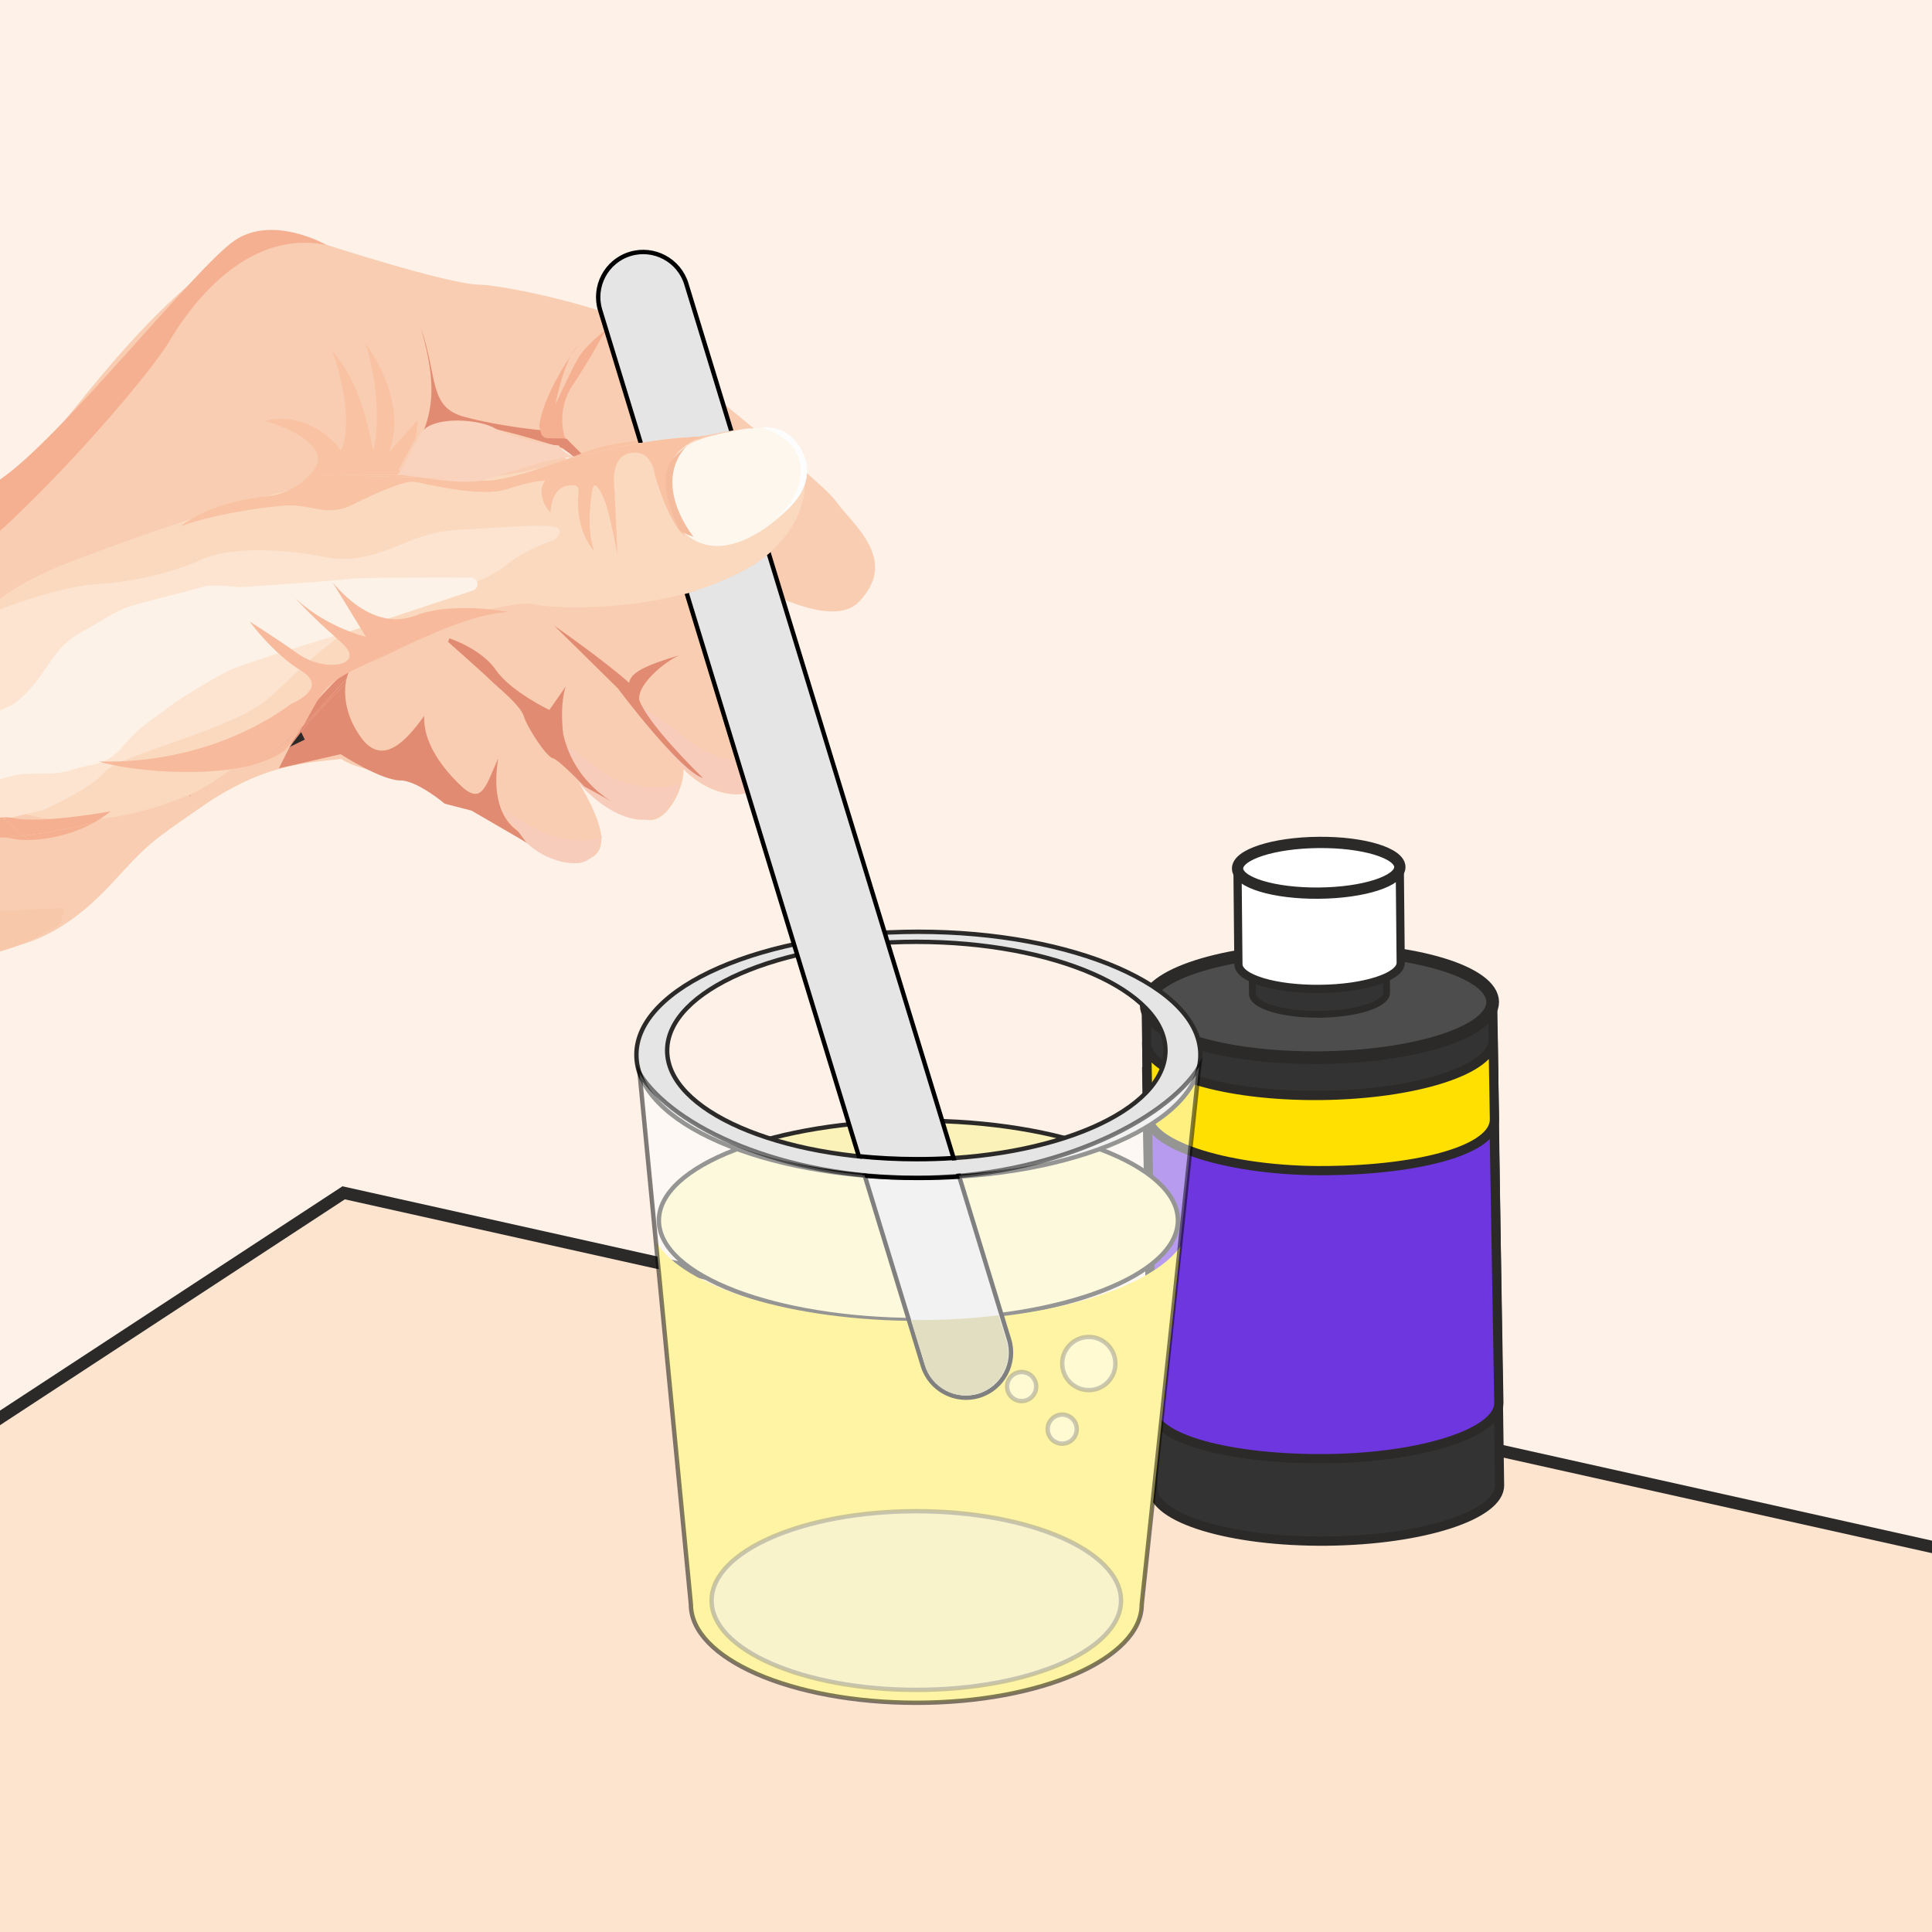 <?xml version="1.0" encoding="utf-8"?>
<!-- Generator: Adobe Illustrator 23.0.3, SVG Export Plug-In . SVG Version: 6.00 Build 0)  -->
<svg version="1.1" id="Layer_1" xmlns="http://www.w3.org/2000/svg" xmlns:xlink="http://www.w3.org/1999/xlink" x="0px" y="0px"
	 viewBox="0 0 250 250" style="enable-background:new 0 0 250 250;" xml:space="preserve">
<style type="text/css">
	.st0{fill-rule:evenodd;clip-rule:evenodd;fill:#FDF1E8;}
	.st1{clip-path:url(#SVGID_2_);}
	.st2{fill-rule:evenodd;clip-rule:evenodd;fill:#FCE4CF;stroke:#2B2A29;stroke-width:1.581;stroke-miterlimit:22.926;}
	.st3{fill-rule:evenodd;clip-rule:evenodd;fill:#333333;stroke:#2B2A29;stroke-width:1.195;stroke-miterlimit:22.926;}
	.st4{fill-rule:evenodd;clip-rule:evenodd;fill:#4D4D4D;stroke:#2B2A29;stroke-width:1.645;stroke-miterlimit:22.926;}
	.st5{fill-rule:evenodd;clip-rule:evenodd;fill:#333333;stroke:#2B2A29;stroke-width:0.877;stroke-miterlimit:22.926;}
	.st6{fill-rule:evenodd;clip-rule:evenodd;fill:#FFFFFF;stroke:#2B2A29;stroke-width:1.207;stroke-miterlimit:22.926;}
	.st7{fill-rule:evenodd;clip-rule:evenodd;fill:#6E36DE;stroke:#2B2A29;stroke-width:1.195;stroke-miterlimit:22.926;}
	.st8{fill-rule:evenodd;clip-rule:evenodd;fill:#FFFFFF;stroke:#2B2A29;stroke-width:1.06;stroke-miterlimit:22.926;}
	.st9{fill-rule:evenodd;clip-rule:evenodd;fill:#FFFFFF;stroke:#2B2A29;stroke-width:1.459;stroke-miterlimit:22.926;}
	
		.st10{fill-rule:evenodd;clip-rule:evenodd;fill:#FFE000;stroke:#2B2A29;stroke-width:1.195;stroke-linecap:round;stroke-linejoin:round;stroke-miterlimit:22.926;}
	.st11{fill-rule:evenodd;clip-rule:evenodd;fill:#FAF2B9;stroke:#2B2A29;stroke-width:0.567;stroke-miterlimit:22.926;}
	.st12{fill-rule:evenodd;clip-rule:evenodd;fill:#FFE947;}
	
		.st13{opacity:0.5;fill-rule:evenodd;clip-rule:evenodd;fill:#E5E5E5;stroke:#2B2A29;stroke-width:0.567;stroke-miterlimit:22.926;}
	.st14{fill-rule:evenodd;clip-rule:evenodd;fill:#E5E5E5;stroke:#2B2A29;stroke-width:0.567;stroke-miterlimit:22.926;}
	
		.st15{opacity:0.5;fill-rule:evenodd;clip-rule:evenodd;fill:#FFFFFF;stroke:#2B2A29;stroke-width:0.567;stroke-miterlimit:22.926;}
	.st16{fill-rule:evenodd;clip-rule:evenodd;fill:#F9CDB1;}
	.st17{fill-rule:evenodd;clip-rule:evenodd;fill:#E28B73;}
	.st18{fill-rule:evenodd;clip-rule:evenodd;fill:#FBD9BF;}
	.st19{fill-rule:evenodd;clip-rule:evenodd;fill:#FDF7EE;}
	.st20{fill-rule:evenodd;clip-rule:evenodd;fill:#FDFDFD;}
	.st21{fill-rule:evenodd;clip-rule:evenodd;fill:#F8C2A3;}
	.st22{fill-rule:evenodd;clip-rule:evenodd;fill:#F4BC9C;}
	.st23{fill-rule:evenodd;clip-rule:evenodd;fill:#F5B091;}
	.st24{fill-rule:evenodd;clip-rule:evenodd;fill:#FCE4D0;}
	.st25{fill-rule:evenodd;clip-rule:evenodd;fill:#FDF2E7;}
	.st26{fill-rule:evenodd;clip-rule:evenodd;fill:#F7BA9C;}
	.st27{fill-rule:evenodd;clip-rule:evenodd;fill:#F8C8AB;}
	.st28{fill-rule:evenodd;clip-rule:evenodd;fill:#F8CCBB;}
	.st29{fill-rule:evenodd;clip-rule:evenodd;fill:#FAD3BE;}
	.st30{fill-rule:evenodd;clip-rule:evenodd;fill:url(#SVGID_3_);}
	.st31{fill-rule:evenodd;clip-rule:evenodd;fill:#E5E5E5;stroke:#000000;stroke-width:0.567;stroke-miterlimit:22.926;}
	.st32{fill-rule:evenodd;clip-rule:evenodd;fill:#E5E5E5;}
	.st33{fill-rule:evenodd;clip-rule:evenodd;fill:url(#SVGID_4_);}
	
		.st34{opacity:0.5;fill-rule:evenodd;clip-rule:evenodd;fill:#FFFFFF;stroke:#000000;stroke-width:0.567;stroke-miterlimit:22.926;}
	.st35{fill-rule:evenodd;clip-rule:evenodd;}
	.st36{fill-rule:evenodd;clip-rule:evenodd;fill:#E2DEC2;}
</style>
<g>
	<rect x="0" y="0" class="st0" width="250" height="250"/>
	<g>
		<defs>
			<rect id="SVGID_1_" x="0" y="0" width="250" height="250"/>
		</defs>
		<clipPath id="SVGID_2_">
			<use xlink:href="#SVGID_1_"  style="overflow:visible;"/>
		</clipPath>
		<g class="st1">
			<polygon class="st2" points="386.19,230.53 44.47,154.35 -75.87,233.16 257.73,319.59 			"/>
			<g>
				<path class="st3" d="M170.67,122.85c-12.38,0.12-22.38,3.35-22.35,7.21l0.89,62.57c0.04,3.87,10.1,6.91,22.48,6.79
					c12.38-0.12,22.38-3.35,22.35-7.22l-0.89-62.57C193.11,125.77,183.05,122.73,170.67,122.85z"/>
				<path class="st4" d="M170.67,122.85c-12.38,0.12-22.38,3.35-22.35,7.22c0.04,3.87,10.1,6.91,22.48,6.79
					c12.38-0.12,22.38-3.35,22.35-7.21C193.11,125.77,183.05,122.73,170.67,122.85z"/>
				<path class="st5" d="M162.06,128.62c0.01,1.5,3.92,2.68,8.71,2.63c4.8-0.05,8.68-1.3,8.66-2.8l-0.1-10.25
					c-0.01-1.5-3.91-2.68-8.71-2.63c-4.8,0.05-8.68,1.3-8.66,2.8L162.06,128.62z"/>
				<path class="st6" d="M170.62,115.57c-4.8,0.05-8.68,1.3-8.66,2.8c0.01,1.5,3.92,2.68,8.71,2.63c4.8-0.05,8.68-1.3,8.66-2.8
					C179.32,116.7,175.42,115.52,170.62,115.57z"/>
				<path class="st7" d="M148.38,138.09l0.7,44.23c0.04,3.87,10.14,6.54,22.52,6.43c12.38-0.12,22.38-3.35,22.35-7.22l-0.74-43.87
					c0.04,3.87-9.97,7.1-22.35,7.22C158.48,145,148.41,141.96,148.38,138.09z"/>
				<path class="st8" d="M160.25,124.78c0.02,1.81,4.73,3.24,10.53,3.18c5.8-0.05,10.49-1.57,10.47-3.38l-0.12-12.39
					c-0.02-1.81-4.73-3.24-10.53-3.18c-5.8,0.05-10.49,1.57-10.47,3.38L160.25,124.78z"/>
				<path class="st9" d="M170.61,109.01c-5.8,0.05-10.49,1.57-10.47,3.38c0.02,1.81,4.73,3.24,10.53,3.18
					c5.8-0.05,10.49-1.57,10.47-3.38C181.12,110.38,176.4,108.95,170.61,109.01z"/>
				<path class="st10" d="M148.38,134.96l0.16,9.41c0.04,3.87,10.72,7.23,23.1,7.11c12.38-0.12,21.77-2.77,21.74-6.64l-0.17-10.31
					c0.04,3.87-9.97,7.1-22.35,7.22C158.48,141.87,148.41,138.83,148.38,134.96z"/>
			</g>
			<path class="st11" d="M118.84,145.02c18.55,0,33.58,5.77,33.58,12.9c0,7.12-15.03,12.9-33.58,12.9
				c-18.55,0-33.58-5.77-33.58-12.9C85.26,150.8,100.3,145.02,118.84,145.02z"/>
			<path class="st12" d="M152.75,161.29c-3.98,5.55-17.57,9.64-33.72,9.64c-16.7,0-30.65-4.37-34.09-10.22l4.53,46.89
				c0,7.03,13.06,12.73,29.17,12.73c16.11,0,29.17-5.7,29.17-12.73L152.75,161.29z"/>
			<ellipse class="st13" cx="118.57" cy="207.11" rx="26.49" ry="11.56"/>
			<path class="st14" d="M118.84,120.57c20.15,0,36.49,7.13,36.49,15.92c0,8.79-16.34,15.92-36.49,15.92
				c-20.15,0-36.49-7.13-36.49-15.92C82.35,127.7,98.69,120.57,118.84,120.57L118.84,120.57z M118.57,121.87
				c-17.8,0-32.24,6.3-32.24,14.07c0,7.77,14.43,14.07,32.24,14.07c17.8,0,32.24-6.3,32.24-14.07
				C150.81,128.17,136.38,121.87,118.57,121.87z"/>
			<path class="st15" d="M140.89,173c1.9,0,3.44,1.54,3.44,3.44c0,1.9-1.54,3.44-3.44,3.44s-3.44-1.54-3.44-3.44
				C137.45,174.54,138.99,173,140.89,173z"/>
			<path class="st15" d="M137.45,183.05c1.04,0,1.88,0.84,1.88,1.88c0,1.04-0.84,1.88-1.88,1.88c-1.04,0-1.88-0.84-1.88-1.88
				C135.57,183.9,136.41,183.05,137.45,183.05z"/>
			<path class="st15" d="M132.2,177.54c1.04,0,1.88,0.84,1.88,1.88c0,1.04-0.84,1.88-1.88,1.88c-1.04,0-1.88-0.84-1.88-1.88
				C130.32,178.38,131.16,177.54,132.2,177.54z"/>
			<g>
				<g>
					<path class="st16" d="M41.8,31.53c0,0,15.94,5.19,20.11,5.3c4.17,0.11,17.85,3.4,19.25,5.05c1.4,1.64,24.8,19.87,27.02,22.99
						c2.22,3.12,8.38,7.69,2.74,13.23c-4.75,4.08-18.22-5.38-18.22-5.38L75.18,59.46l-4.56-2.55c0,0,18.33,16.92,20.2,20.73
						c1.87,3.8,3.96,10.63,3.96,10.63s6.12,5.8,5.19,10.67c-0.93,4.87-7.07,5.13-11.53,0.59c0.12,2.84-2.78,8.07-5.51,6.2
						c-2.73-1.87-6.55-2.66-8.15-4.67c3.47,5.82,3.98,8.92,1.47,10.07c-2.51,1.15-8.75-0.95-12.49-6.38
						c-5.24-0.72-8.52-2.29-9.74-4.03c-5.24-0.72-8.3-1.44-9.86-2.51c-5.28,0.51-10.56,1.02-17.74,5.96
						c-7.17,4.95-7.17,4.95-11.85,10.03c-5.28,5.73-11.38,9.58-19.84,8.71c-8.46-0.87-12.47,0.19-20.73,1.87
						c-8.26,1.68-42.09,16.13-46.53,17.72c-6.65-8.06-23.26-44.57-23.26-44.57s14.49-2.23,21.14-3.74
						c6.66-1.52,33.93-12.52,41.51-14.55c7.09-1.9,18.73-6.78,22.48-10.05c3.36-2.93,12.91-8.13,17.51-13.34S30.05,24.74,41.8,31.53
						z"/>
					<path class="st17" d="M67.05,107.59c-0.17-0.21-3.8-2.06-2.58-9.45c-1.67,3.65-2.1,6.24-5.04,3.34
						c-2.67-2.63-4.67-5.69-4.54-8.85c-2.28,3.2-5.42,6.69-8.22,2.74c-2.54-3.49-2.33-7.36-1.26-8.92c1.07-1.56-5.45,4.9-6.23,6.66
						c-0.78,1.76-3.09,6.31-3.09,6.31l7.99-1.83c0,0,5.41,3.53,7.93,3.4c2.23,0.21,5.54,3.01,5.54,3.01l3.46,0.89l7.14,4.15
						L67.05,107.59z"/>
					<path class="st17" d="M74.89,59.59l-2.1-1.61c0,0-10.97-3.65-13.48-2.93c-2.5,0.72-5.48,1.35-6.86,6.16
						c2.51-6.05,5.04-8.48,1.96-18.93c2.29,6.53,0.99,10.4,5.68,11.66c4.69,1.27,9.97,1.73,9.97,1.73l3.29,1.14l2.33,2.34
						L74.89,59.59z"/>
					<path class="st18" d="M104.16,61.96c0,0,0.91,7.72-9.34,12.6c-10.25,4.87-23.42,4.22-25.93,3.59c-2.51-0.63-19,3.93-23.77,7.25
						c-4.77,3.32-12.27,14.07-21.41,17.78c-9.13,3.72-19,4.16-24.39,0.22c-7.59-5.55-13.75-21.78,9.87-30.73
						c23.49-8.9,39.01-12.6,45.46-11.18c6.13,1.32,15.55-0.66,18.34-1.94c2.8-1.28,14.38-3.25,15.99-2.79
						c1.6,0.46,3.84-0.38,3.84-0.38S102.44,53.74,104.16,61.96z"/>
					<path class="st19" d="M101.01,66.77c1.17-1.04,2.7-2.43,2.96-4.7c0.22-1.98-0.59-4.05-2.06-5.31c-2.31-1.99-5.46-1.33-7.8-0.83
						c-2.67,0.56-6.19,1.3-7.58,4.36c-1.47,3.25,0.12,7.71,3.18,9.52C94.43,72.59,100.07,67.6,101.01,66.77z"/>
					<path class="st20" d="M100.43,67.05c0,0,5.74-3.39,3.46-8.45c-1.74-3.87-5.41-3.29-5.41-3.29s3.49,0.89,4.62,3.32
						C104.4,61.43,103.17,64.72,100.43,67.05z"/>
					<path class="st21" d="M88.66,69.39c0,0-3.63-6.33-1.81-9.58c1.55-2.98,4.75-3.42,4.75-3.42l-5.78,0.37c0,0-6.14,0.26-9.59,1.57
						c-3.45,1.31-10.85,4.2-13.94,3.86c-3.09-0.34-9.77-0.93-9.77-0.93l-0.97-0.43l2.26-4.22l0.26-2.26c0,0-3.66,4.09-3.77,4.21
						c-0.11,0.12,3-5.6-2.99-14.12c2.12,6.99,1.43,12.39,0.98,13.97c-1.15-6.32-2.82-10.11-5.26-12.98
						c2.82,8.35,1.46,12.13,1.12,12.92c-1.96-2.78-5.94-4.93-9.82-3.87c4.1,1.17,7.65,3.44,6.66,5.68
						c-0.99,2.24-4.05,3.82-6.05,4.02c-2,0.2-7.65,0.92-11.55,3.93c4.08-1.48,9.7-2.36,13.33-2.68c3.63-0.32,5.49,1.61,8.99-0.15
						c3.5-1.76,6.76-3.08,7.92-2.94c1.17,0.14,8.49,2.12,12.02,0.95c3.52-1.17,4.95-1.11,4.95-1.11s-1.47,1.6,0.67,4.16
						c0.03-0.92,0.36-3.16,2.17-3.5c1.81-0.34,1.47,0.58,1.4,1.76c-0.07,1.19,0.09,4.42,2.09,6.7c-1.08-3.03-0.4-7.16-0.2-8.11
						c0.2-0.96,0.97,0.01,1.61,1.71c0.64,1.7,1.6,6.91,1.6,6.91l-0.37-8.2c0,0-0.7-4.09,1.59-4.87c2.29-0.78,3.31,1.07,3.5,2.17
						C84.81,62.03,86.75,68.03,88.66,69.39z"/>
					<path class="st22" d="M89.74,69.45c0,0-5.54-6.72-0.85-11.78c-1.9,1.66-4.55,2.92-1.12,10.62
						C88.14,69.04,89.74,69.45,89.74,69.45z"/>
					<path class="st23" d="M42.26,31.71c0,0-6.93-4-11.93-0.57C25.34,34.57,8.01,56.52,0.14,61.96c-7.86,5.45-21.9,15.9-28.99,17.29
						c-7.09,1.39-17.28,3.29-22.45,6.4c-5.17,3.11-16.74,7.11-25.04,8.93c-6.93,2.99-7,4.61-7,4.61s6.04-2.62,9.41-3.53
						c3.37-0.9,27.74-7.76,32.61-9.01c4.87-1.25,21.38-2.66,33.46-11.42c12.08-8.75,27.31-26.87,29.73-31
						C24.3,40.1,31.61,29.52,42.26,31.71z"/>
					<path class="st23" d="M73.16,56.74c-0.17-0.31-1.23-3.67,0.94-6.89c2.17-3.22,4.27-7.13,4.27-7.13s-2.51,1.87-3.51,3.56
						c-1,1.68-2.99,6.09-2.99,6.09s1.02-5.72,2.92-7.67c-4.8,6.61-5.01,10.44-5.01,10.44l0.21,0.87c0.1,0.41,0.46,0.69,0.88,0.7
						L73.16,56.74z"/>
					<path class="st24" d="M55.5,77.6c0,0,7.61-2.41,9.9-4.4c2.28-1.99,6.36-3.36,6.36-3.36s2.09-1.69-1-1.8
						c-3.08-0.11-6.85,0.29-9.92,0.42c-3.07,0.13-4.82,0.25-9.24,2.1c-4.42,1.85-6.97,2.05-9.83,1.46
						c-2.87-0.59-11.1-1.7-15.75,0.39c-4.64,2.09-9.96,2.98-13.83,3.19s-15.75,3.65-19.1,7.21c-3.35,3.55-6.76,5.69-12.56,5.27
						c-5.79-0.42-33.77,4.09-33.77,4.09s-30.91,7.95-34.26,9.32c-3.35,1.37-8.28,7.98-8.28,7.98l10.57,19.06c0,0,12.96-6.95,21-8.14
						c8.04-1.2,29.86-0.67,40.65-6.07c10.79-5.4,29.08-9.49,29.08-9.49s6.17-2.69,8-4.92c1.83-2.22,16.69-5.53,21.23-9.55
						C39.3,86.34,46.25,78.37,55.5,77.6z"/>
					<path class="st23" d="M14.33,104.99c0,0-9.02,1.62-12.49,0.88c-3.47-0.74-8.08,2.14-9.43,5.96c3.09-3,7.16-3.81,9.3-3.3
						C3.83,109.03,9.87,108.59,14.33,104.99z"/>
					<path class="st25" d="M45.41,81.65l15.78-5.24c0.92-0.31,0.7-1.66-0.27-1.67c-5.77-0.02-14.43-0.01-15.61,0.16
						c-1.71,0.25-13.11,1.01-14.14,1.08c-0.05,0-0.1,0-0.15,0c-0.52-0.06-3.64-0.38-4.59-0.08c-1.03,0.33-8.7,2.15-10.41,2.86
						c-1.7,0.7-3.06,1.7-4.75,2.63c-1.68,0.93-2.98,1.65-4.59,4c-1.61,2.35-2.68,3.92-4.52,5.42c-1.84,1.5-9.3,3.22-10.83,3.82
						c-1.53,0.6-3.75,1.35-4.47,2.72c-0.71,1.37-0.43,3.64,0.19,4.75c0.62,1.11,3.71,1.72,5.87,1.31c2.16-0.41,7.43-3.17,10.29-3.26
						c2.86-0.09,4.2,0.14,6.45-0.63c2.25-0.76,3.98-0.27,6.33-3.03c2.35-2.76,3.39-3.09,5.59-4.8c2.21-1.71,5.92-3.77,7.78-4.8
						C31.24,85.86,45.41,81.65,45.41,81.65z"/>
					<path class="st26" d="M65.81,79.18c0,0-7.22-1.4-12.01,0.45c-4.78,1.85-8.83-1.96-10.76-4.28c2.58,4.21,4.31,7.04,4.31,7.04
						s-4.88-1.09-9.11-4.95c5.13,5.46,7.17,6.1,6.98,7.5c-0.19,1.4-3.97,1.56-6.64-0.35c-2.67-1.91-6.27-4.18-6.27-4.18
						s3.05,4.19,6.68,6.37c3.6,2.28-1.09,4.15-1.33,4.29c-0.25,0.14-9.67,7.86-24.9,7.44c4.32,1.39,18.61,2.74,24.11-1.44
						c2.17-2.33,3.2-4.84,4.35-6.69s2.68-3.02,6.99-4.84C52.52,83.73,59.79,79.54,65.81,79.18z"/>
					<path class="st27" d="M7.84,119.47c0,0-8.9,6.63-19.15,3.85c-10.25-2.78-56.04,16.71-56.04,16.71l-7.4,4.1l-8.37-11.83
						l42.96-7.36c0,0,18.19-5.15,19.03-5.37c0.84-0.23,12.06-1.37,12.06-1.37l17.39-0.7L7.84,119.47z"/>
					<path class="st28" d="M100.16,97.79c0,0-0.65,4.71-4.38,4.97c-3.73,0.25-7.81-3.41-9.28-5.62c-1.47-2.21-4.73-6.57-4.73-6.57
						s5.34,3.53,8.03,5.75C92.47,98.55,99.33,99.34,100.16,97.79z"/>
					<path class="st28" d="M87.94,101.1c0,0-0.65,4.71-4.38,4.97c-3.73,0.25-7.81-3.41-9.28-5.62c-1.47-2.21-4.73-6.57-4.73-6.57
						s5.34,3.53,8.03,5.75C80.25,101.86,87.11,102.65,87.94,101.1z"/>
					<path class="st28" d="M77.89,108.12c0,0-0.47,3.39-3.15,3.57c-2.68,0.18-5.91-1.56-6.97-3.15c-1.06-1.59-2.94-3.86-2.94-3.86
						s3.29,2,5.34,2.98C72.43,108.74,77.29,109.23,77.89,108.12z"/>
					<path class="st17" d="M90.97,100.68c0.03,0.01-0.09-0.09-0.2-0.2c-1.17-1.15-6.89-6.8-8.06-9.91c-0.22-2.36,4.14-5.5,5.41-5.84
						c-4.79,1.39-6.53,2.36-6.71,3.63c-3.13-2.83-9.71-7.41-9.71-7.41l8.25,8.12C79.94,89.08,88.05,99.88,90.97,100.68z"/>
					<path class="st17" d="M79.61,103.96c0,0-5.27-2.52-6.73-8.97c-0.48-4.15,0.33-6.17,0.33-6.17l-2.12,3.05
						c0,0-5.03-2.41-6.92-5.17c-1.89-2.76-6.02-4.1-6.02-4.1l-0.17,0.46c0,0,4.87,4.31,5.56,5.02c0.69,0.7,3.8,3.15,4.24,4.6
						c0.44,1.45,2.9,5.23,3.74,5.43c0.84,0.2,4.09,3.66,4.09,3.66L79.61,103.96z"/>
					<path class="st29" d="M74.53,59.25c0,0-1.78-0.71-2.22-1.61c-1.92-0.08-5.93-0.88-8.58-2.38c-2.58-1.17-7.7-1.23-9.02,0.53
						c-1.32,1.76-2.4,4.84-3.33,5.66c2.66,0.1,8.44,1.49,11.41,0.63C65.76,61.21,72.82,58.68,74.53,59.25z"/>
				</g>
				<linearGradient id="SVGID_3_" gradientUnits="userSpaceOnUse" x1="24.849" y1="100.151" x2="37.006" y2="94.221">
					<stop  offset="0" style="stop-color:#2B2928"/>
					<stop  offset="0.29" style="stop-color:#807E7E"/>
					<stop  offset="0.74" style="stop-color:#807E7E"/>
					<stop  offset="1" style="stop-color:#2B2928"/>
				</linearGradient>
				<polygon class="st30" points="24.52,102.98 39.44,95.7 37.34,91.39 22.41,98.67 				"/>
				<g>
					<path class="st16" d="M97.48,55.38c2.59,2.13,5.03,4.18,6.95,5.86c-0.01,0.08-0.02,0.16-0.03,0.24
						c-0.31,2.2-0.19,7.49-6.98,11.64c-0.83,0.45-1.58,0.84-2.27,1.18c-1.49-0.91-2.45-1.58-2.45-1.58L75.19,59.46l-1.06-0.59
						c6.18-1.44,13.35-2.76,16.73-2.3C92.96,56.15,95.36,55.56,97.48,55.38L97.48,55.38z M73.01,59.13
						c-1.01,0.24-1.99,0.49-2.9,0.73c-7.58,1.99-15.44,1.63-15.44,1.63l-42.4-0.17l-31.5,19.9c0,0,20.22,29.17,25.63,28.36
						c5.41-0.81,15.24-4.33,21.8-6.59l0,0c1.92-1.18,3.7-2.05,5.39-2.69c2.7-1.86,3.9-3.65,3.9-3.65s6.11-8.74,12.83-12.05
						c6.72-3.32,15.03-6.17,22.46-6.06c7.87,0.6,16.14-1.81,16.14-1.81s0.33-0.02,1.15-0.27C87.07,72.48,77.51,63.35,73.01,59.13z"
						/>
					<path class="st17" d="M44.71,88.55c0.11-0.87,0.36-1.6,0.7-2.1c1.07-1.56-5.45,4.9-6.23,6.66c-0.36,0.82-1.06,2.25-1.7,3.55
						l0,0C37.48,96.66,40.54,92.29,44.71,88.55z"/>
					<path class="st17" d="M74.89,59.59l-0.9-0.69c0.39-0.09,0.77-0.18,1.17-0.27l0.52,0.52L74.89,59.59z"/>
					<path class="st18" d="M104.16,61.96c0,0,0.75,6.34-6.74,11.16l-0.01,0l0,0c-2.2,1.19-3.89,1.99-5.16,2.52
						c-9.76,3.68-21.06,3.08-23.36,2.5c-2.51-0.63-19,3.93-23.77,7.25c-4.77,3.32-12.27,14.07-21.41,17.78
						c-9.13,3.72-19,4.16-24.39,0.22c-7.59-5.55-13.75-21.78,9.87-30.73c17.16-6.5,30.07-10.23,38.29-11.21l7.17,0.03
						c6.13,1.32,15.55-0.66,18.34-1.94c2.8-1.28,14.38-3.25,15.99-2.79c1.6,0.46,3.84-0.38,3.84-0.38S102.44,53.74,104.16,61.96z"/>
					<path class="st19" d="M101.01,66.77c1.17-1.04,2.7-2.43,2.96-4.7c0.22-1.98-0.59-4.05-2.06-5.31c-2.31-1.99-5.46-1.33-7.8-0.83
						c-2.67,0.56-6.2,1.3-7.58,4.36c-1.47,3.25,0.12,7.71,3.18,9.52C94.43,72.59,100.07,67.6,101.01,66.77z"/>
					<path class="st20" d="M100.43,67.05c0,0,3.45-2.04,3.94-5.32c0.01-0.08,0.02-0.16,0.03-0.23c0.08-0.82-0.02-1.71-0.41-2.67
						c-0.38-0.69-1-1.41-1.81-2.48c-0.49-0.38-0.99-0.62-1.46-0.78c-0.65-0.18-1.39-0.25-2.19-0.24c0.42,0.12,3.52,1.04,4.58,3.31
						C104.4,61.43,103.17,64.72,100.43,67.05z"/>
					<path class="st21" d="M88.66,69.39c0,0-3.63-6.33-1.81-9.58c1.08-2.08,2.97-2.92,4.01-3.24c-0.27-0.04-0.56-0.06-0.88-0.08
						l-4.16,0.26c0,0-0.33,0.01-0.88,0.05c-2.8,0.36-6.03,0.98-9.12,1.67c-3.59,1.37-10.56,4.04-13.53,3.71
						c-1.79-0.2-4.77-0.48-6.97-0.68c-0.42-0.01-0.65-0.02-0.65-0.02l-14.53-0.06c-1.36,1.55-3.63,2.59-5.23,2.75
						c-2,0.2-7.65,0.92-11.55,3.93c4.08-1.48,9.7-2.36,13.33-2.68c3.63-0.32,5.49,1.61,8.99-0.15c3.5-1.76,6.76-3.08,7.92-2.94
						c1.17,0.14,8.49,2.12,12.02,0.95c3.52-1.17,4.95-1.11,4.95-1.11s-1.47,1.6,0.67,4.16c0.03-0.92,0.36-3.16,2.17-3.5
						c1.81-0.34,1.47,0.58,1.4,1.76c-0.07,1.19,0.09,4.42,2.09,6.7c-1.08-3.03-0.4-7.16-0.2-8.11c0.2-0.95,0.97,0.01,1.61,1.71
						c0.64,1.7,1.6,6.91,1.6,6.91l-0.37-8.2c0,0-0.7-4.09,1.59-4.87c2.29-0.78,3.31,1.07,3.5,2.17
						C84.81,62.03,86.75,68.03,88.66,69.39z"/>
					<path class="st22" d="M89.74,69.45c0,0-5.54-6.72-0.85-11.78c-1.9,1.66-4.55,2.92-1.12,10.62
						C88.14,69.04,89.74,69.45,89.74,69.45z"/>
					<path class="st23" d="M-19.23,81.22c3.9-1.49,7.83-3.42,11.38-5.99c2.11-1.53,4.32-3.35,6.54-5.33L-19.23,81.22z"/>
					<path class="st24" d="M55.5,77.6c0,0,7.61-2.41,9.9-4.4c2.28-1.99,6.36-3.36,6.36-3.36s2.09-1.69-1-1.8
						c-3.08-0.11-6.85,0.29-9.92,0.42c-3.07,0.13-4.82,0.25-9.24,2.1c-4.42,1.85-6.97,2.05-9.83,1.46
						c-2.87-0.59-11.1-1.7-15.75,0.39c-4.64,2.09-9.96,2.98-13.83,3.19c-3.87,0.21-15.75,3.65-19.1,7.21
						c-2.27,2.41-4.58,4.17-7.63,4.92c4.19,5.68,10.4,13.7,15.2,18.28c2.96-0.76,4.88-1.19,4.88-1.19s6.17-2.69,8-4.92
						c1.83-2.22,16.69-5.53,21.23-9.55C39.3,86.34,46.25,78.37,55.5,77.6z"/>
					<path class="st23" d="M14.33,104.99c0,0-9.02,1.62-12.49,0.88c-0.47-0.1-0.96-0.13-1.45-0.11c1.28,1.25,2.47,2.26,3.51,2.93
						C6.69,108.62,10.96,107.7,14.33,104.99z"/>
					<path class="st25" d="M45.41,81.65l15.78-5.24c0.92-0.31,0.7-1.66-0.27-1.67c-5.77-0.02-14.43-0.01-15.61,0.16
						c-1.71,0.25-13.11,1.01-14.14,1.08c-0.05,0-0.1,0-0.15,0c-0.52-0.06-3.64-0.38-4.59-0.08c-1.03,0.33-8.7,2.15-10.41,2.86
						c-1.7,0.7-3.06,1.7-4.75,2.63c-1.68,0.93-2.98,1.65-4.59,4c-1.61,2.35-2.68,3.92-4.52,5.42c-1.84,1.5-9.3,3.22-10.83,3.82
						c-0.16,0.06-0.32,0.13-0.49,0.19c1.96,2.48,4.02,4.99,6,7.21c2.21-0.87,4.7-1.83,6.37-1.89c2.86-0.09,4.2,0.14,6.45-0.63
						c2.25-0.76,3.98-0.27,6.33-3.03c2.35-2.76,3.38-3.09,5.59-4.8c2.21-1.71,5.92-3.77,7.78-4.8
						C31.24,85.86,45.41,81.65,45.41,81.65z"/>
					<path class="st26" d="M65.81,79.18c0,0-7.22-1.4-12.01,0.45c-4.78,1.84-8.83-1.96-10.76-4.28c2.58,4.21,4.31,7.04,4.31,7.04
						s-4.88-1.09-9.11-4.94c5.13,5.46,7.17,6.1,6.98,7.5c-0.19,1.4-3.97,1.56-6.64-0.35c-2.67-1.91-6.27-4.18-6.27-4.18
						s3.05,4.19,6.68,6.37c3.6,2.28-1.09,4.15-1.33,4.29c-0.25,0.14-9.67,7.86-24.9,7.44c4.32,1.39,18.61,2.74,24.11-1.44
						c2.17-2.33,3.2-4.84,4.35-6.69c1.15-1.85,2.68-3.02,6.99-4.84c0.64-0.27,1.34-0.59,2.1-0.95c0.74-0.37,1.5-0.72,2.27-1.08
						C56.62,81.63,61.53,79.43,65.81,79.18z"/>
					<path class="st29" d="M74.52,59.25c0,0-0.3-0.12-0.68-0.32c-1.04,0.24-2.04,0.49-2.99,0.73C72.5,59.26,73.89,59.04,74.52,59.25
						L74.52,59.25z M51.9,61.48c2.83,0.23,8.1,1.4,10.88,0.59c1.69-0.49,4.72-1.52,7.33-2.22l-0.01,0
						c-7.58,1.99-15.44,1.63-15.44,1.63L51.9,61.48z"/>
				</g>
			</g>
			<path class="st31" d="M81.53,32.86L81.53,32.86c3.07-0.94,6.34,0.8,7.28,3.87l41.76,136.6c0.94,3.07-0.8,6.34-3.87,7.28h0
				c-3.07,0.94-6.34-0.8-7.28-3.87L77.66,40.14C76.72,37.07,78.46,33.79,81.53,32.86z"/>
			<path class="st32" d="M124.24,150.12l0.64,1.69c-1.73,0.11-4.03,0.33-6.11,0.33s-5.12-0.15-7.37-0.33l-0.53-1.92
				c2.39,0.25,5.06,0.4,7.62,0.4C120.13,150.29,122.67,150.22,124.24,150.12z"/>
			<g>
				<g>
					<path class="st16" d="M97.47,55.37c2.66,2.19,5.17,4.29,7.1,6c-0.08,0.48-0.27,0.85-0.39,1.17c-0.5,2.94-0.66,6.6-6.73,10.56
						c-0.7,0.43-1.46,0.84-2.25,1.23c-1.52-0.92-2.5-1.61-2.5-1.61L75.18,59.46l-0.53-0.3c3.54-0.97,9.51-2.38,15.77-2.64
						C92.84,56.1,95.3,55.49,97.47,55.37L97.47,55.37z M73.41,59.51l-1.14,0.34c-2.56,0.76-12.53,2.08-13.75,2.07
						c-1.21-0.01-17.41-0.48-17.41-0.48c-30.35-5.24-53.41,14.3-56.35,19.08c-2.94,4.78-1.84,28.16,9.74,28.08
						c11.58-0.07,17.2-1.91,30.02-5.61c12.82-3.7,19.08-15.06,22.14-16.74c15.76-8.29,24.62-7.68,30.64-7.65
						c4.05,0,8.61-0.83,12.73-2.18C87.08,72.52,78.04,63.86,73.41,59.51z"/>
					<path class="st17" d="M44.85,87.81c0.13-0.54,0.33-1,0.56-1.35c1.07-1.56-5.45,4.9-6.23,6.66c-0.17,0.38-0.41,0.89-0.68,1.46
						C41.24,91.98,43.3,89.43,44.85,87.81z"/>
					<polygon class="st17" points="74.89,59.59 74.42,59.22 75.47,58.94 75.68,59.15 					"/>
					<path class="st18" d="M104.16,61.96c0,0,0.03,0.21,0.02,0.59c-0.21,1.21-0.36,2.54-0.88,3.97c-0.83,1.96-2.42,4.27-5.46,6.33
						l-0.04,0.03l-0.07,0.05l-0.28,0.19l-0.03,0.02c-2.01,1.22-4.46,2.31-7.1,3.19C84.98,78,79.39,78.53,75.2,78.58l-1.24,0h0h-0.04
						c-2.43-0.03-4.24-0.23-5.02-0.43c-2.51-0.63-19,3.93-23.77,7.25c-4.77,3.32-12.27,14.07-21.4,17.78l-0.35,0.14
						c-3.1,0.9-5.77,1.68-8.22,2.34c-6.26,1.09-12.1,0.46-15.82-2.26c-7.59-5.55-13.75-21.78,9.87-30.73
						c16.49-6.25,29.04-9.93,37.3-11.08c4.83,0.14,11.27,0.32,12.01,0.32l0.02,0c5.14,0.14,11.01-1.07,13.74-2.07
						c2.29-0.68,8.55-2.53,15.59-3.16c0.53-0.02,0.92,0,1.13,0.06c1.6,0.46,3.84-0.37,3.84-0.37S102.44,53.75,104.16,61.96z"/>
					<path class="st19" d="M101.01,66.77c1.17-1.04,2.7-2.43,2.96-4.7c0.22-1.98-0.59-4.05-2.06-5.31c-2.3-1.99-5.46-1.33-7.8-0.83
						c-2.67,0.56-6.2,1.3-7.58,4.37c-1.47,3.25,0.12,7.71,3.18,9.52C94.43,72.59,100.08,67.6,101.01,66.77z"/>
					<path class="st20" d="M100.43,67.05c0,0,2.89-1.71,3.75-4.51l0,0c0.32-1.03,0.36-2.2-0.11-3.49c-0.27-0.53-0.66-1.13-1.22-1.82
						c-1.04-1.3-2.5-1.79-4.2-1.86c0.72,0.22,3.47,1.16,4.45,3.27C104.4,61.43,103.17,64.72,100.43,67.05z"/>
					<path class="st21" d="M88.65,69.39c0,0-3.63-6.33-1.81-9.58c1.55-2.98,4.75-3.42,4.75-3.42l-0.69,0.04l-0.49,0.09
						c-8.04,0.33-15.59,2.56-18.16,3.32c-0.13,0.04-0.29,0.08-0.46,0.12c-3.45,1.23-7.45,2.45-9.52,2.22
						c-0.83-0.09-1.93-0.2-3.08-0.31c-0.32,0.03-0.55,0.04-0.68,0.04c-1.21-0.01-17.41-0.48-17.41-0.48l-0.85-0.14
						c-1.34,1.63-3.69,2.72-5.34,2.89c-2,0.2-7.65,0.92-11.55,3.93c4.08-1.48,9.7-2.36,13.33-2.68c3.63-0.32,5.49,1.61,8.99-0.15
						c3.5-1.76,6.76-3.08,7.92-2.94c1.17,0.14,8.49,2.12,12.02,0.96c3.52-1.17,4.95-1.11,4.95-1.11s-1.47,1.6,0.67,4.16
						c0.03-0.92,0.36-3.17,2.17-3.5c1.81-0.34,1.47,0.58,1.4,1.76c-0.07,1.19,0.09,4.42,2.09,6.7c-1.08-3.03-0.4-7.16-0.2-8.11
						c0.2-0.96,0.97,0.01,1.61,1.71c0.64,1.7,1.6,6.91,1.6,6.91l-0.37-8.2c0,0-0.7-4.09,1.59-4.87c2.29-0.79,3.31,1.06,3.5,2.17
						C84.81,62.03,86.75,68.03,88.65,69.39z"/>
					<path class="st22" d="M89.74,69.45c0,0-5.54-6.72-0.85-11.78c-1.9,1.66-4.55,2.92-1.12,10.62
						C88.14,69.04,89.74,69.45,89.74,69.45z"/>
					<path class="st23" d="M-14.01,78.94c2.12-1.06,4.19-2.29,6.15-3.7c2.64-1.91,5.43-4.27,8.2-6.83
						C-6.63,72.12-11.63,76.31-14.01,78.94z"/>
					<path class="st24" d="M55.5,77.6c0,0,7.61-2.41,9.9-4.4c2.28-1.99,6.36-3.36,6.36-3.36s2.08-1.69-1-1.8
						c-3.08-0.11-6.85,0.29-9.92,0.42c-3.07,0.13-4.82,0.25-9.24,2.1c-4.42,1.85-6.97,2.05-9.83,1.46
						c-2.87-0.59-11.1-1.7-15.75,0.39c-4.64,2.09-9.96,2.98-13.83,3.19c-3.87,0.21-15.75,3.65-19.1,7.21
						c-2.76,2.93-5.57,4.89-9.71,5.26c-0.09,7.79,2.31,18.43,9.01,20.25c7.15-2.16,13.15-3.51,13.15-3.51s6.17-2.69,8-4.92
						c1.83-2.22,16.69-5.53,21.23-9.54C39.3,86.34,46.25,78.37,55.5,77.6z"/>
					<path class="st23" d="M14.33,104.99c0,0-9.02,1.62-12.49,0.88c-2.38-0.5-5.31,0.69-7.34,2.73c1.72-0.01,3.3-0.06,4.8-0.15
						c0.35-0.04,0.69-0.06,1-0.07c4.27-0.31,7.87-0.96,11.87-1.95C12.91,106.02,13.64,105.54,14.33,104.99z"/>
					<path class="st25" d="M45.41,81.65l15.78-5.24c0.92-0.31,0.7-1.66-0.27-1.67c-5.77-0.02-14.43-0.01-15.61,0.16
						c-1.71,0.25-13.11,1.01-14.14,1.08c-0.05,0-0.1,0-0.15,0c-0.52-0.06-3.64-0.38-4.59-0.08c-1.03,0.33-8.7,2.15-10.41,2.86
						c-1.7,0.7-3.06,1.7-4.75,2.63c-1.68,0.93-2.98,1.65-4.59,4c-1.61,2.35-2.69,3.92-4.52,5.42c-1.84,1.5-9.3,3.22-10.83,3.82
						c-1.53,0.6-3.76,1.35-4.47,2.72c-0.71,1.37-0.43,3.64,0.19,4.75c0.62,1.11,3.71,1.72,5.87,1.31c2.16-0.41,7.43-3.17,10.29-3.26
						c2.86-0.09,4.2,0.14,6.45-0.63c2.25-0.76,3.98-0.26,6.34-3.03c2.35-2.76,3.38-3.09,5.59-4.8c2.21-1.71,5.92-3.77,7.78-4.8
						C31.24,85.86,45.41,81.65,45.41,81.65z"/>
					<path class="st26" d="M65.81,79.19c0,0-7.22-1.4-12.01,0.45c-4.78,1.84-8.83-1.96-10.76-4.28c2.58,4.21,4.31,7.04,4.31,7.04
						s-4.87-1.09-9.11-4.94c5.13,5.46,7.17,6.1,6.98,7.5c-0.19,1.4-3.97,1.56-6.64-0.35c-2.67-1.91-6.27-4.18-6.27-4.18
						s3.05,4.19,6.68,6.37c3.6,2.28-1.09,4.15-1.33,4.29c-0.25,0.14-9.67,7.86-24.9,7.44c3.58,1.15,13.99,2.27,20.58,0.26
						c2.28-1.55,4.24-3.28,5.93-4.95c0.75-1.25,1.33-2.44,1.95-3.43c1-1.61,2.29-2.7,5.44-4.16c3.25-1.71,6.21-3.04,8.91-4.08
						C58.91,80.7,62.54,79.38,65.81,79.19z"/>
					<path class="st29" d="M74.52,59.25l-0.08-0.03l-0.02,0L74.52,59.25L74.52,59.25z M54.68,61.82c2.76,0.38,6.08,0.84,8.1,0.25
						c0.91-0.26,2.2-0.68,3.61-1.12c-3.47,0.53-7.17,0.97-7.88,0.97C58.18,61.91,56.68,61.87,54.68,61.82z"/>
				</g>
				<linearGradient id="SVGID_4_" gradientUnits="userSpaceOnUse" x1="24.891" y1="100.131" x2="37.421" y2="94.019">
					<stop  offset="0" style="stop-color:#2B2928"/>
					<stop  offset="0.29" style="stop-color:#807E7E"/>
					<stop  offset="0.74" style="stop-color:#807E7E"/>
					<stop  offset="1" style="stop-color:#2B2928"/>
				</linearGradient>
				<path class="st33" d="M24.52,102.98l9.32-4.55c1.85-1.31,3.49-2.72,4.93-4.12l-1.43-2.93l-14.93,7.28L24.52,102.98z"/>
				<g>
					<g>
						<path class="st16" d="M97.48,55.38c2.59,2.13,5.03,4.18,6.95,5.86c-0.01,0.08-0.02,0.16-0.03,0.24
							c-0.03,0.22-0.06,0.47-0.09,0.75l-0.13,0.31c-0.5,2.94-0.66,6.59-6.71,10.54l-0.03,0.02l-0.03,0.02
							c-0.83,0.45-1.58,0.84-2.27,1.18c-1.49-0.91-2.45-1.58-2.45-1.58L75.18,59.46l-0.53-0.3L97.48,55.38L97.48,55.38z
							 M90.42,56.52c0.15,0.01,0.3,0.03,0.44,0.05c2.09-0.42,4.5-1,6.62-1.19L90.42,56.52L90.42,56.52z M41.15,61.43l-0.04,0
							l-0.01,0l-20.16-0.08c-6.4,1.05-12.18,3.02-17.16,5.33l-14.66,9.26c-2.26,1.93-3.75,3.57-4.37,4.57
							c-0.57,0.93-0.99,2.57-1.21,4.61c4.61,6.38,13.92,18.75,19.54,23c6.69-0.77,12.19-2.47,21.44-5.14
							c12.82-3.7,19.08-15.06,22.14-16.74c5.98-3.15,10.97-5.01,15.19-6.11c3.66-1.02,7.39-1.64,10.93-1.58l0.58,0.04
							c1.44-0.02,2.75,0.01,3.94,0.01c6.23-0.29,11.63-1.86,11.63-1.86l0.17-0.02c0.32-0.1,0.63-0.19,0.94-0.3
							c-2.94-3.89-11.99-12.55-16.61-16.91l-1.14,0.34c-2.56,0.76-12.53,2.08-13.75,2.07C57.34,61.9,42.1,61.46,41.15,61.43z"/>
					</g>
					<path class="st17" d="M44.85,87.81c0.13-0.54,0.33-1,0.56-1.35c1.07-1.56-5.45,4.9-6.23,6.66c-0.17,0.38-0.41,0.89-0.68,1.46
						C41.24,91.98,43.3,89.43,44.85,87.81z"/>
					<polygon class="st17" points="74.89,59.59 74.42,59.22 75.47,58.94 75.68,59.15 					"/>
					<path class="st18" d="M104.16,61.96c0,0,0.03,0.21,0.02,0.59c-0.21,1.22-0.36,2.56-0.89,3.99c-0.78,1.82-2.22,3.95-4.87,5.9
						l0,0l-0.16,0.11l-0.17,0.12l-0.1,0.07l-0.02,0.01l-0.25,0.17l-0.28,0.19l-0.03,0.02l0,0l0,0c-1.75,0.95-3.18,1.64-4.33,2.16
						l-0.01,0l-0.03,0.01c-0.87,0.36-1.78,0.7-2.71,1.01c-5.38,1.71-11.02,2.23-15.22,2.27l-1.1,0c-2.49-0.03-4.34-0.23-5.13-0.43
						c-2.51-0.63-19,3.93-23.77,7.25c-4.77,3.32-12.27,14.07-21.4,17.78l-0.35,0.14c-3.1,0.9-5.77,1.68-8.22,2.34
						c-6.26,1.09-12.1,0.46-15.82-2.26c-7.59-5.55-13.75-21.78,9.87-30.73c16.49-6.25,29.05-9.93,37.3-11.08
						c4.83,0.14,11.26,0.32,12.01,0.32l0.02,0c5.14,0.14,11.01-1.07,13.74-2.07c2.29-0.68,8.55-2.53,15.59-3.16
						c0.53-0.02,0.92,0,1.13,0.06c1.6,0.46,3.84-0.37,3.84-0.37S102.44,53.75,104.16,61.96z"/>
					<path class="st19" d="M101.01,66.77c1.17-1.04,2.7-2.43,2.96-4.7c0.22-1.98-0.59-4.05-2.06-5.31c-2.3-1.99-5.46-1.33-7.8-0.83
						c-2.67,0.56-6.2,1.3-7.58,4.37c-1.47,3.25,0.12,7.71,3.18,9.52C94.43,72.59,100.08,67.6,101.01,66.77z"/>
					<path class="st20" d="M100.43,67.05c0,0,3.45-2.04,3.94-5.32c0.01-0.08,0.02-0.16,0.03-0.23c0.08-0.76-0.01-1.58-0.33-2.45
						c-0.21-0.41-0.5-0.87-0.88-1.39l0,0l-0.03-0.04l-0.03-0.04l-0.03-0.04l-0.19-0.24l-0.03-0.04l-0.03-0.03l-0.01-0.01
						c-1.04-1.29-2.5-1.79-4.2-1.86c0.72,0.21,3.47,1.16,4.45,3.27C104.4,61.43,103.17,64.72,100.43,67.05z"/>
					<path class="st21" d="M88.65,69.39c0,0-3.63-6.33-1.81-9.58c1.08-2.08,2.97-2.92,4.01-3.24l-0.44-0.05l0,0
						c-8.04,0.33-15.59,2.56-18.16,3.32c-0.13,0.04-0.29,0.08-0.46,0.12c-3.45,1.22-7.45,2.44-9.52,2.22
						c-0.83-0.09-1.93-0.2-3.08-0.31c-0.32,0.03-0.56,0.04-0.69,0.04c-1.2-0.01-16.91-0.46-17.4-0.48l-0.01,0l0,0l-0.96,0
						c-1.36,1.55-3.63,2.59-5.23,2.75c-2,0.2-7.65,0.92-11.55,3.93c4.08-1.48,9.7-2.36,13.33-2.68c3.63-0.32,5.49,1.61,8.99-0.15
						c3.5-1.76,6.75-3.08,7.92-2.94c1.17,0.14,8.49,2.12,12.02,0.96c3.52-1.17,4.95-1.11,4.95-1.11s-1.47,1.6,0.67,4.16
						c0.03-0.92,0.36-3.16,2.17-3.5c1.81-0.34,1.47,0.58,1.4,1.76c-0.07,1.19,0.09,4.42,2.09,6.7c-1.08-3.03-0.4-7.16-0.2-8.11
						c0.2-0.96,0.97,0.01,1.61,1.71c0.64,1.7,1.6,6.91,1.6,6.91l-0.37-8.2c0,0-0.7-4.09,1.59-4.87c2.29-0.79,3.31,1.06,3.5,2.17
						C84.81,62.03,86.75,68.03,88.65,69.39z"/>
					<path class="st22" d="M89.74,69.45c0,0-5.54-6.72-0.85-11.78c-1.9,1.66-4.55,2.92-1.12,10.62
						C88.14,69.04,89.74,69.45,89.74,69.45z"/>
					<path class="st23" d="M-14.01,78.94c2.12-1.06,4.19-2.29,6.15-3.71c2.11-1.53,4.32-3.35,6.54-5.33l-9.56,6.04
						C-12.19,77.06-13.24,78.08-14.01,78.94z"/>
					<path class="st24" d="M55.5,77.6c0,0,7.61-2.41,9.9-4.4c2.28-1.99,6.36-3.36,6.36-3.36s2.08-1.69-1-1.79
						c-3.08-0.11-6.85,0.29-9.92,0.42c-3.07,0.13-4.82,0.25-9.24,2.1c-4.42,1.85-6.97,2.05-9.83,1.46
						c-2.87-0.59-11.1-1.7-15.75,0.39c-4.64,2.09-9.96,2.98-13.83,3.19c-3.87,0.21-15.75,3.65-19.1,7.21
						c-2.27,2.41-4.58,4.17-7.63,4.92c4.19,5.68,10.4,13.7,15.19,18.28c2.96-0.76,4.88-1.19,4.88-1.19s6.17-2.69,8-4.92
						c1.83-2.22,16.69-5.53,21.23-9.54C39.3,86.34,46.25,78.37,55.5,77.6z"/>
					<path class="st23" d="M14.33,104.99c0,0-9.02,1.62-12.49,0.88c-0.47-0.1-0.95-0.13-1.45-0.11c0.96,0.93,1.87,1.74,2.7,2.36
						c3.12-0.36,5.98-0.92,9.09-1.69C12.91,106.02,13.64,105.54,14.33,104.99z"/>
					<path class="st25" d="M45.41,81.65l15.78-5.24c0.92-0.31,0.7-1.66-0.27-1.67c-5.77-0.02-14.43-0.01-15.61,0.16
						c-1.71,0.25-13.11,1.01-14.14,1.08c-0.05,0-0.1,0-0.15,0c-0.52-0.06-3.64-0.38-4.59-0.08c-1.03,0.33-8.7,2.15-10.41,2.86
						c-1.7,0.7-3.06,1.7-4.75,2.63c-1.68,0.93-2.98,1.65-4.59,4c-1.61,2.35-2.69,3.92-4.52,5.42c-1.84,1.5-9.3,3.22-10.83,3.82
						c-0.16,0.06-0.32,0.12-0.49,0.19c1.96,2.48,4.01,4.99,6,7.21c2.21-0.87,4.7-1.83,6.37-1.89c2.86-0.09,4.2,0.14,6.45-0.63
						c2.25-0.76,3.98-0.26,6.34-3.03c2.35-2.76,3.39-3.09,5.59-4.8c2.21-1.71,5.92-3.77,7.78-4.8
						C31.24,85.86,45.41,81.65,45.41,81.65z"/>
					<path class="st26" d="M65.81,79.19c0,0-7.22-1.4-12.01,0.45c-4.78,1.84-8.83-1.96-10.76-4.28c2.58,4.21,4.31,7.04,4.31,7.04
						s-4.87-1.09-9.11-4.94c5.13,5.46,7.17,6.1,6.98,7.5c-0.19,1.4-3.97,1.56-6.64-0.35c-2.67-1.91-6.27-4.18-6.27-4.18
						s3.05,4.19,6.68,6.37c3.6,2.28-1.08,4.15-1.33,4.29c-0.25,0.14-9.67,7.86-24.9,7.44c3.58,1.15,13.99,2.28,20.59,0.26
						c2.28-1.55,4.24-3.28,5.93-4.95c0.75-1.25,1.33-2.44,1.95-3.43c1-1.61,2.29-2.7,5.44-4.16c3.26-1.71,6.22-3.05,8.93-4.08
						C58.92,80.7,62.55,79.37,65.81,79.19z"/>
					<path class="st29" d="M74.52,59.25l-0.08-0.03l-0.02,0L74.52,59.25L74.52,59.25z M54.67,61.82c2,0.05,3.51,0.09,3.85,0.09
						c0.71,0.01,4.41-0.44,7.88-0.97c-1.41,0.44-2.7,0.86-3.61,1.12C60.76,62.66,57.43,62.2,54.67,61.82z"/>
				</g>
			</g>
			<path class="st34" d="M155.16,138.07l-7.42,69.54c0,7.03-13.06,12.73-29.17,12.73c-16.11,0-29.17-5.7-29.17-12.73l-6.63-68.68
				c4.4,6.96,18.42,13.48,35.8,13.48C135.96,152.4,150.81,145.07,155.16,138.07z"/>
			<path class="st35" d="M123.31,149.57l0.17,0.55c-1.6,0.11-3.24,0.16-4.9,0.16c-2.53,0-4.99-0.13-7.35-0.37l-0.18-0.59
				c2.41,0.25,4.94,0.39,7.53,0.39C120.18,149.72,121.76,149.67,123.31,149.57L123.31,149.57z M124.04,151.98l0.17,0.56
				c-1.75,0.11-3.55,0.17-5.37,0.17h-0.01c-2.34,0-4.63-0.1-6.85-0.28l-0.18-0.58c2.27,0.19,4.62,0.3,7.03,0.3l0.01,0
				C120.61,152.14,122.35,152.08,124.04,151.98z"/>
			<path class="st36" d="M129.22,170.19c-3.77,0.48-7.54,0.66-11.34,0.62l0.03,0.11l1.45,4.7l0.32,1.06
				c0.89,2.9,3.98,4.55,6.88,3.66c1.34-0.41,2.42-1.3,3.1-2.42c0.78-1.3,1.04-2.91,0.56-4.47l-0.96-3.1L129.22,170.19z"/>
		</g>
	</g>
</g>
</svg>
